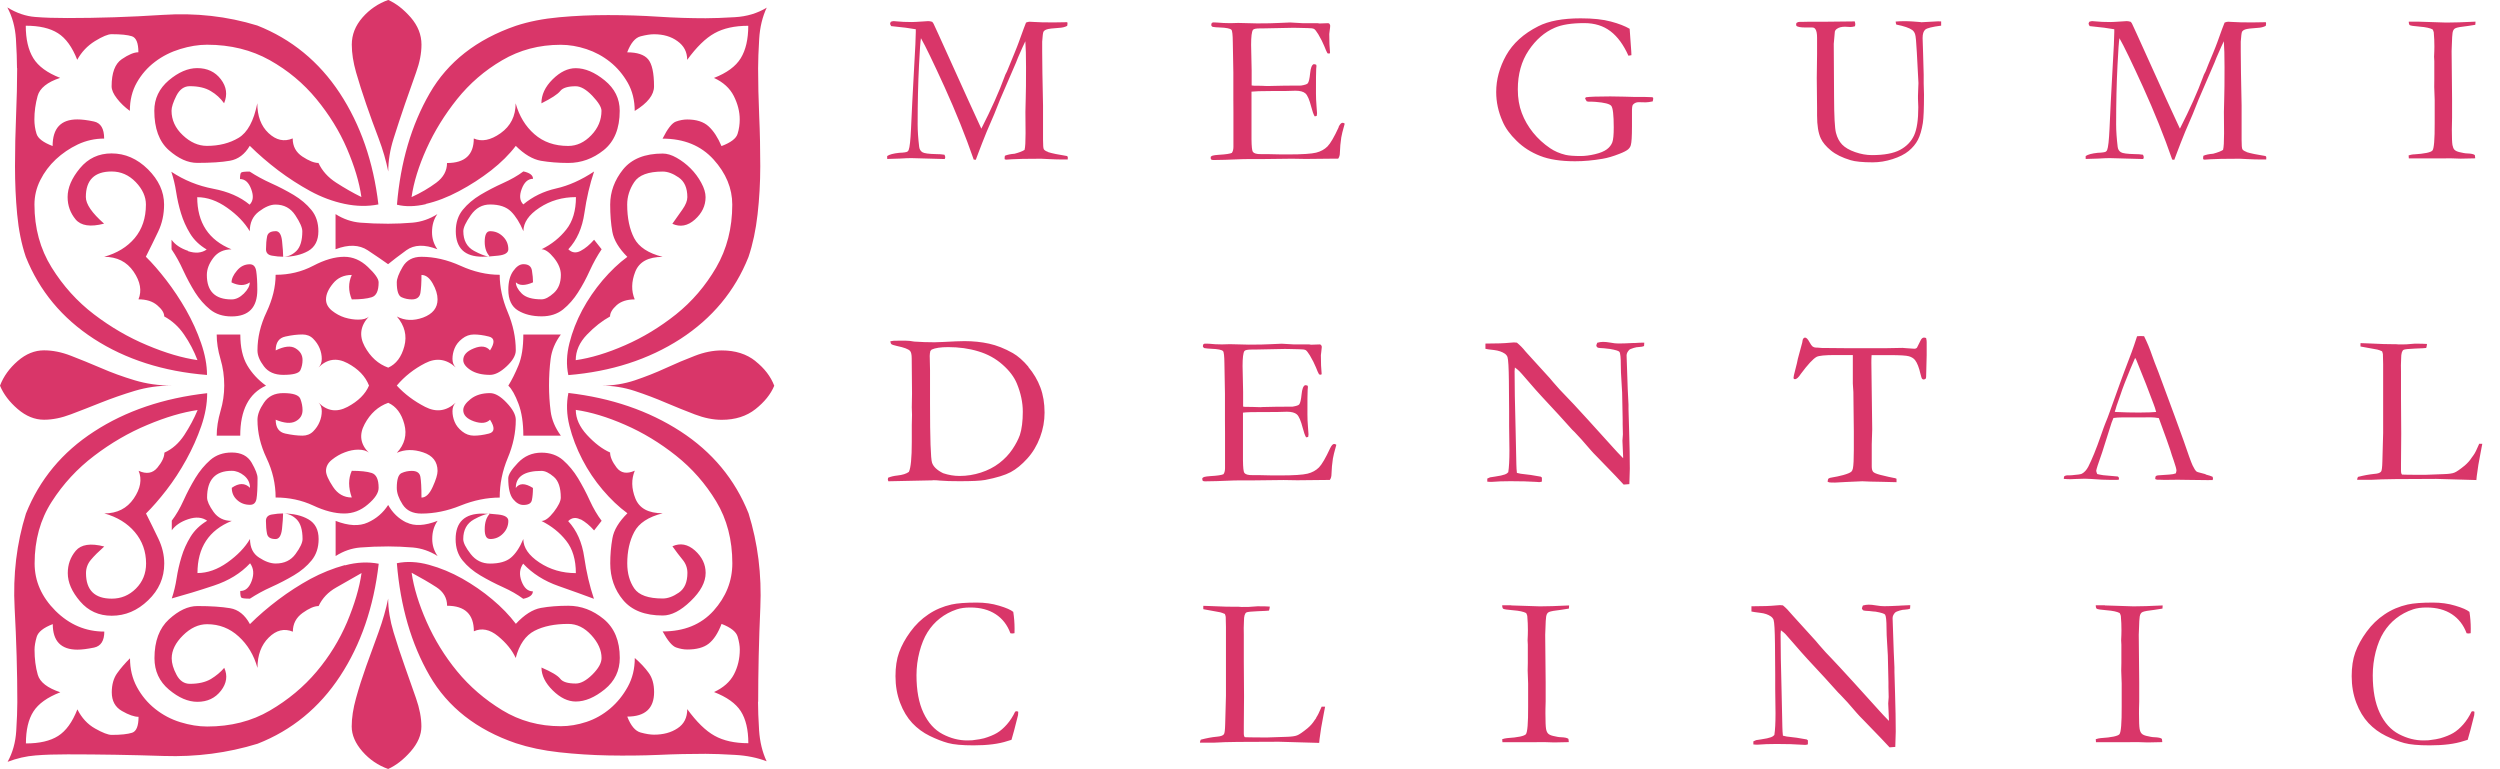 <?xml version="1.0" encoding="UTF-8"?>
<svg id="_レイヤー_1" data-name="レイヤー_1" xmlns="http://www.w3.org/2000/svg" width="114.65mm" height="35.27mm" viewBox="0 0 324.99 99.97">
  <defs>
    <style>
      .cls-1 {
        fill: #d93669;
      }
    </style>
  </defs>
  <path class="cls-1" d="M72.91,43.48h-4.88c0,1.66-.21,3-.63,4.01-.42,1.02-.86,1.9-1.32,2.64.47.45.9,1.24,1.32,2.35.42,1.11.63,2.49.63,4.15h4.88c-.74-1.01-1.19-2.07-1.33-3.18-.14-1.11-.21-2.22-.21-3.33,0-1.21.07-2.36.21-3.46.14-1.11.58-2.17,1.33-3.18ZM53.67,28.94c-1.12.09-2.18.14-3.21.14-1.3,0-2.51-.05-3.63-.14-1.12-.1-2.18-.46-3.21-1.11v4.57c1.67-.65,3.07-.6,4.18.13,1.12.74,2,1.35,2.65,1.81.56-.46,1.35-1.07,2.37-1.81,1.02-.74,2.37-.78,4.04-.13-.46-.65-.7-1.39-.7-2.22,0-.92.23-1.71.7-2.35-1.02.64-2.09,1.01-3.21,1.11ZM28.16,56.63h3.07c0-3.32,1.12-5.49,3.35-6.5-1.02-.74-1.84-1.62-2.44-2.64-.6-1.02-.9-2.35-.9-4.01h-3.07c0,1.01.16,2.07.49,3.18.33,1.11.49,2.25.49,3.46,0,1.11-.16,2.22-.49,3.33-.32,1.11-.49,2.17-.49,3.18ZM24.46,32.61c-.98-.32-1.7-.81-2.16-1.45v1.24c.56.83,1.07,1.75,1.53,2.77.47,1.01.98,1.96,1.53,2.84.56.88,1.21,1.62,1.95,2.22.74.6,1.67.9,2.79.9,2.23,0,3.35-1.15,3.35-3.46,0-1.02-.05-1.82-.14-2.42-.09-.6-.37-.9-.84-.9-.65,0-1.21.27-1.67.83-.47.55-.7,1.06-.7,1.53.93.45,1.72.45,2.37,0,0,.45-.26.94-.77,1.45-.51.5-1.04.76-1.6.76-2.14,0-3.21-1.06-3.21-3.18,0-.74.28-1.48.84-2.22.56-.74,1.35-1.11,2.37-1.11-2.97-1.2-4.46-3.46-4.46-6.78,1.3,0,2.6.46,3.9,1.38,1.3.92,2.28,1.94,2.93,3.05,0-1.11.39-1.96,1.18-2.56.79-.6,1.51-.91,2.16-.91,1.11,0,1.97.46,2.58,1.39.61.92.91,1.61.91,2.08,0,1.19-.26,2.06-.77,2.56-.51.5-1.09.76-1.74.76,1.3,0,2.39-.26,3.28-.76.88-.51,1.32-1.37,1.32-2.56,0-1.11-.3-2.03-.91-2.77-.6-.74-1.37-1.39-2.3-1.95-.93-.55-1.9-1.06-2.93-1.52-1.02-.46-1.95-.97-2.79-1.52-.65,0-1.02.04-1.12.14-.09.09-.14.37-.14.83.65,0,1.14.44,1.46,1.32.33.88.26,1.54-.21,2.01-1.21-1.01-2.79-1.7-4.74-2.07-1.95-.37-3.77-1.1-5.44-2.21.28.83.49,1.71.63,2.63.14.92.35,1.85.63,2.77.28.92.67,1.8,1.18,2.63.51.84,1.23,1.53,2.16,2.08-.65.46-1.47.53-2.44.21ZM66.08,32.4c0-.65-.23-1.2-.7-1.66-.47-.46-1.02-.69-1.67-.69-.46,0-.7.46-.7,1.38,0,.81.22,1.44.66,1.9.32-.02.67-.06,1.08-.1.88-.09,1.33-.37,1.33-.83ZM75.14,38.01c.56-.87,1.07-1.82,1.53-2.84.47-1.02.98-1.94,1.54-2.77l-.98-1.24c-.56.64-1.14,1.13-1.75,1.45-.6.32-1.14.25-1.6-.21,1.12-1.2,1.81-2.77,2.09-4.71.28-1.94.7-3.74,1.26-5.4-1.67,1.11-3.33,1.85-4.95,2.21-1.63.37-3.04,1.06-4.25,2.07-.47-.46-.54-1.13-.21-2.01.33-.88.82-1.32,1.47-1.32,0-.46-.42-.78-1.25-.96-.74.56-1.63,1.06-2.65,1.52-1.02.46-2,.97-2.93,1.52-.93.56-1.7,1.21-2.3,1.95-.6.74-.91,1.66-.91,2.77,0,2.22,1.16,3.33,3.49,3.33.2,0,.45-.01.73-.03-.45-.07-1.06-.31-1.85-.73-.93-.51-1.39-1.37-1.39-2.56,0-.47.32-1.15.97-2.08.65-.93,1.49-1.39,2.51-1.39,1.21,0,2.11.31,2.72.91.6.6,1.14,1.45,1.61,2.56,0-1.11.69-2.13,2.09-3.05,1.4-.92,2.97-1.38,4.74-1.38,0,1.75-.42,3.17-1.26,4.22-.84,1.06-1.9,1.92-3.21,2.56.46,0,1,.37,1.6,1.11.6.74.91,1.48.91,2.22,0,1.02-.31,1.8-.91,2.35-.61.55-1.14.83-1.6.83-1.21,0-2.07-.25-2.58-.76-.51-.51-.76-1-.76-1.45.46.45,1.21.45,2.23,0,0-.47-.05-.97-.14-1.53-.09-.56-.46-.83-1.11-.83-.47,0-.91.3-1.33.9-.42.59-.63,1.4-.63,2.42,0,1.29.42,2.19,1.26,2.7.84.51,1.86.76,3.07.76,1.11,0,2.04-.3,2.79-.9.74-.6,1.39-1.34,1.95-2.22ZM47.61,13.56c.51,1.48,1.05,2.96,1.61,4.43.56,1.48.97,2.91,1.25,4.3,0-1.38.23-2.82.7-4.3.47-1.48.95-2.95,1.46-4.43.51-1.47,1-2.85,1.46-4.15.47-1.29.7-2.5.7-3.61,0-1.29-.47-2.46-1.39-3.53-.93-1.06-1.9-1.82-2.93-2.28-1.3.46-2.42,1.22-3.35,2.28-.93,1.07-1.39,2.23-1.39,3.53,0,1.11.19,2.31.56,3.61.37,1.29.81,2.67,1.32,4.15ZM63.67,33.33c-.07,0-.14,0-.21.01.08.01.17.03.24.03-.01-.01-.02-.03-.03-.04ZM2.23,8.86c0,1.93-.05,3.99-.14,6.16-.09,2.17-.14,4.36-.14,6.58s.09,4.21.28,6.24c.19,2.03.56,3.88,1.12,5.54,1.77,4.43,4.72,7.98,8.85,10.66,4.13,2.67,9.04,4.25,14.71,4.7,0-1.29-.26-2.67-.77-4.15-.51-1.48-1.16-2.9-1.95-4.3-.79-1.38-1.65-2.67-2.58-3.88-.93-1.2-1.81-2.22-2.65-3.04.56-1.11,1.09-2.19,1.6-3.26.51-1.06.77-2.24.77-3.53,0-1.66-.7-3.18-2.09-4.57-1.4-1.38-2.97-2.07-4.74-2.07-1.67,0-3.04.64-4.11,1.93-1.07,1.29-1.6,2.53-1.6,3.74,0,1.11.35,2.07,1.04,2.91.7.83,1.93,1.01,3.7.55-1.58-1.39-2.37-2.54-2.37-3.46,0-2.21,1.12-3.32,3.35-3.32,1.21,0,2.25.46,3.14,1.38.88.92,1.32,1.9,1.32,2.91,0,1.76-.49,3.21-1.46,4.37-.98,1.16-2.3,1.96-3.97,2.43,1.67,0,2.95.64,3.83,1.93.88,1.29,1.09,2.5.63,3.6,1.02,0,1.83.25,2.44.77.6.51.91.99.91,1.45,1.02.56,1.88,1.33,2.58,2.36.7,1.01,1.28,2.12,1.74,3.32-1.95-.28-4.14-.92-6.55-1.94-2.42-1.01-4.72-2.35-6.9-4.01-2.18-1.66-4.02-3.7-5.51-6.1-1.49-2.4-2.23-5.12-2.23-8.17,0-1.11.25-2.17.76-3.18.51-1.02,1.19-1.92,2.02-2.7.84-.78,1.79-1.43,2.86-1.94,1.07-.5,2.21-.76,3.42-.76,0-1.29-.44-2.03-1.33-2.22-.88-.19-1.6-.27-2.16-.27-2.14,0-3.21,1.15-3.21,3.46-1.21-.46-1.91-.99-2.09-1.59-.19-.6-.28-1.23-.28-1.87,0-1.02.14-2.03.42-3.05.28-1.01,1.26-1.8,2.93-2.35-1.67-.65-2.84-1.5-3.49-2.56-.65-1.06-.98-2.47-.98-4.22,1.77,0,3.16.32,4.18.97,1.02.64,1.86,1.8,2.51,3.46.56-1.02,1.32-1.82,2.3-2.43.98-.6,1.7-.9,2.16-.9,1.21,0,2.09.09,2.65.27.56.19.84.88.84,2.08-.56,0-1.28.3-2.16.9-.88.6-1.32,1.78-1.32,3.53,0,.46.23.99.7,1.59.46.6,1.02,1.13,1.67,1.6,0-1.39.3-2.61.9-3.67.6-1.06,1.39-1.97,2.37-2.71.97-.74,2.07-1.29,3.28-1.66,1.21-.37,2.37-.56,3.48-.56,3.07,0,5.78.68,8.16,2.01,2.37,1.33,4.39,3.02,6.06,5.05,1.67,2.03,3,4.18,3.97,6.44.97,2.27,1.61,4.36,1.88,6.3-1.12-.55-2.21-1.18-3.28-1.87-1.07-.69-1.83-1.55-2.3-2.56-.56,0-1.25-.28-2.09-.83-.84-.56-1.26-1.33-1.26-2.36-1.12.47-2.16.23-3.14-.69-.98-.92-1.46-2.22-1.46-3.88-.46,2.31-1.28,3.81-2.44,4.5-1.16.69-2.53,1.04-4.11,1.04-1.11,0-2.16-.46-3.14-1.39-.98-.92-1.46-1.99-1.46-3.18,0-.47.21-1.11.63-1.95.42-.82,1-1.24,1.74-1.24,1.12,0,2.02.21,2.72.63.7.41,1.28.94,1.74,1.59.46-1.11.33-2.14-.42-3.12-.74-.97-1.77-1.45-3.07-1.45-1.21,0-2.44.53-3.7,1.59-1.25,1.07-1.88,2.38-1.88,3.95,0,2.3.63,4.01,1.88,5.12,1.26,1.11,2.49,1.66,3.7,1.66,1.77,0,3.18-.09,4.25-.28,1.07-.19,1.93-.83,2.58-1.94,1.12,1.11,2.35,2.17,3.69,3.19,1.34,1.01,2.74,1.91,4.18,2.7,1.44.78,2.93,1.34,4.46,1.66,1.53.32,3,.35,4.39.07-.65-5.53-2.32-10.36-5.02-14.47-2.7-4.1-6.28-7.03-10.73-8.79-3.9-1.2-7.99-1.66-12.27-1.38-4.28.28-8.41.41-12.41.41-1.58,0-2.97-.04-4.18-.14-1.21-.09-2.42-.5-3.63-1.24.65,1.19,1.02,2.56,1.12,4.08.09,1.52.14,2.79.14,3.81ZM63.71,66.74c-.07,0-.16.02-.24.03.07,0,.13,0,.2.01.01-.01.02-.03.03-.04ZM75.48,67.5c.6.33,1.19.81,1.75,1.45l.98-1.25c-.56-.74-1.07-1.61-1.54-2.63-.46-1.02-.98-1.99-1.53-2.91-.56-.92-1.21-1.7-1.95-2.35-.74-.64-1.67-.97-2.79-.97-1.21,0-2.23.44-3.07,1.32-.84.88-1.26,1.55-1.26,2.01,0,1.29.21,2.2.63,2.71.42.51.86.76,1.33.76.65,0,1.02-.2,1.11-.62.09-.42.14-.95.14-1.59-1.02-.65-1.77-.65-2.23,0,0-1.48,1.11-2.22,3.34-2.22.46,0,1,.25,1.6.77.6.51.91,1.41.91,2.7,0,.46-.31,1.08-.91,1.87-.61.78-1.14,1.17-1.6,1.17,1.3.65,2.37,1.5,3.21,2.57.84,1.06,1.26,2.47,1.26,4.21-1.77,0-3.35-.46-4.74-1.38-1.39-.92-2.09-1.94-2.09-3.05-.47,1.11-1,1.91-1.61,2.42-.6.51-1.51.77-2.72.77-1.02,0-1.86-.41-2.51-1.24-.65-.83-.97-1.48-.97-1.94,0-1.2.47-2.05,1.39-2.56.79-.43,1.4-.67,1.85-.73-.28-.02-.53-.03-.74-.03-2.32,0-3.49,1.11-3.49,3.33,0,1.11.3,2.03.91,2.77.6.74,1.37,1.39,2.3,1.94.93.55,1.91,1.06,2.93,1.52,1.02.46,1.91.97,2.65,1.52.84-.18,1.25-.51,1.25-.97-.65,0-1.14-.44-1.47-1.31-.33-.88-.25-1.64.21-2.29,1.21,1.29,2.74,2.26,4.6,2.91,1.86.65,3.39,1.21,4.6,1.66-.56-1.66-.98-3.46-1.26-5.39-.28-1.95-.98-3.51-2.09-4.71.46-.46,1-.53,1.6-.21ZM63.71,70.07c.65,0,1.21-.23,1.67-.7.46-.46.7-1.01.7-1.66,0-.46-.44-.74-1.33-.83-.41-.04-.76-.08-1.08-.1-.44.46-.66,1.13-.66,2.03,0,.84.23,1.25.7,1.25ZM55.34,26.51c1.4-.32,2.84-.87,4.32-1.66,1.49-.79,2.88-1.69,4.18-2.7,1.3-1.02,2.37-2.08,3.21-3.19,1.11,1.11,2.21,1.75,3.27,1.94,1.07.18,2.25.28,3.55.28,1.67,0,3.21-.55,4.6-1.66,1.39-1.11,2.09-2.82,2.09-5.12,0-1.58-.65-2.89-1.95-3.95-1.3-1.06-2.56-1.59-3.77-1.59-1.02,0-2.02.48-3,1.45-.98.97-1.46,2.01-1.46,3.12,1.3-.65,2.11-1.18,2.44-1.59.32-.42,1-.63,2.02-.63.65,0,1.37.42,2.16,1.24.79.84,1.19,1.48,1.19,1.95,0,1.19-.44,2.26-1.33,3.18-.88.92-1.88,1.39-3,1.39-1.77,0-3.23-.51-4.39-1.53-1.16-1.01-1.97-2.35-2.44-4.01,0,1.66-.65,2.95-1.95,3.88-1.3.92-2.46,1.15-3.49.69,0,2.13-1.16,3.19-3.48,3.19,0,1.01-.47,1.87-1.4,2.56-.93.69-2,1.32-3.21,1.87.28-1.94.93-4.04,1.95-6.3,1.02-2.26,2.35-4.41,3.97-6.44,1.63-2.03,3.58-3.72,5.86-5.05,2.28-1.34,4.81-2.01,7.6-2.01,1.11,0,2.23.19,3.35.56,1.12.37,2.14.92,3.07,1.66.93.74,1.69,1.65,2.3,2.71.6,1.06.91,2.28.91,3.67,1.67-1.02,2.51-2.08,2.51-3.19,0-1.76-.26-2.93-.77-3.53-.51-.6-1.42-.9-2.72-.9.46-1.2,1.04-1.9,1.74-2.08.7-.18,1.28-.27,1.74-.27,1.21,0,2.23.29,3.06.9.84.6,1.26,1.4,1.26,2.43,1.21-1.66,2.39-2.82,3.55-3.46,1.16-.65,2.63-.97,4.39-.97,0,1.76-.33,3.16-.98,4.22-.65,1.06-1.81,1.91-3.48,2.56,1.21.55,2.07,1.34,2.58,2.35.51,1.02.77,2.03.77,3.05,0,.64-.09,1.27-.28,1.87-.18.6-.88,1.13-2.09,1.59-.47-1.11-1.02-1.96-1.67-2.56-.65-.6-1.58-.9-2.79-.9-.46,0-.96.09-1.46.27-.51.18-1.09.92-1.74,2.22,2.79,0,4.99.91,6.62,2.7,1.63,1.8,2.44,3.76,2.44,5.88,0,3.05-.7,5.77-2.09,8.17-1.4,2.4-3.14,4.43-5.23,6.1-2.09,1.66-4.3,3-6.62,4.01-2.32,1.02-4.46,1.66-6.41,1.94,0-1.21.49-2.31,1.46-3.32.98-1.02,1.98-1.8,3-2.36,0-.46.28-.94.84-1.45.56-.51,1.35-.77,2.37-.77-.46-1.1-.44-2.31.07-3.6.51-1.29,1.7-1.93,3.56-1.93-1.86-.47-3.09-1.27-3.7-2.43-.6-1.16-.91-2.61-.91-4.37,0-1.01.3-1.99.91-2.91.6-.92,1.84-1.38,3.7-1.38.65,0,1.34.25,2.09.77.74.51,1.12,1.35,1.12,2.56,0,.46-.21.99-.63,1.59-.42.61-.86,1.23-1.32,1.87,1.02.46,2,.28,2.93-.55.93-.83,1.39-1.8,1.39-2.91,0-.55-.18-1.18-.56-1.87-.37-.69-.84-1.32-1.39-1.87-.56-.56-1.16-1.01-1.81-1.38-.65-.37-1.25-.55-1.81-.55-2.32,0-4.04.69-5.16,2.07-1.11,1.39-1.67,2.91-1.67,4.57,0,1.3.09,2.47.28,3.53.19,1.06.84,2.15,1.95,3.26-1.12.82-2.18,1.84-3.21,3.04-1.02,1.21-1.91,2.5-2.65,3.88-.74,1.39-1.3,2.82-1.67,4.3-.37,1.48-.42,2.86-.14,4.15,5.58-.46,10.43-2.03,14.57-4.7,4.13-2.68,7.09-6.23,8.85-10.66.56-1.66.95-3.51,1.18-5.54.23-2.03.35-4.11.35-6.24s-.04-4.4-.14-6.58c-.09-2.17-.14-4.23-.14-6.16,0-1.02.05-2.29.14-3.81.09-1.52.42-2.89.98-4.08-1.21.74-2.58,1.15-4.11,1.24-1.53.09-2.81.14-3.83.14-1.95,0-4-.06-6.13-.2-2.14-.14-4.32-.21-6.55-.21s-4.25.09-6.34.28c-2.09.19-3.97.56-5.64,1.11-5.11,1.76-8.86,4.69-11.22,8.79-2.37,4.11-3.79,8.94-4.25,14.47,1.11.28,2.37.25,3.76-.07ZM52.83,67.92c-1.02-.5-1.81-1.27-2.37-2.28-.65,1.01-1.53,1.78-2.65,2.28-1.11.51-2.51.44-4.18-.21v4.57c1.02-.65,2.09-1.02,3.21-1.11,1.12-.09,2.32-.14,3.63-.14,1.02,0,2.09.05,3.21.14,1.11.1,2.18.46,3.21,1.11-.46-.65-.7-1.39-.7-2.22,0-.92.23-1.7.7-2.36-1.67.65-3.02.72-4.04.21ZM34.57,67.71c0,.65.05,1.2.14,1.66.09.47.46.7,1.11.7.46,0,.74-.44.84-1.31.09-.88.14-1.55.14-2.02-.46,0-.95.05-1.46.14-.51.08-.77.37-.77.83ZM31.23,76.85c0,.46.05.74.14.83.09.09.46.14,1.12.14.84-.55,1.76-1.06,2.79-1.52,1.02-.46,2-.97,2.93-1.52.93-.55,1.7-1.2,2.3-1.94.6-.74.91-1.66.91-2.77,0-1.2-.44-2.05-1.32-2.56-.88-.51-1.98-.76-3.28-.76.65,0,1.23.26,1.74.76.51.51.77,1.36.77,2.56,0,.46-.3,1.11-.91,1.94-.6.83-1.46,1.24-2.58,1.24-.65,0-1.37-.25-2.16-.77-.79-.5-1.18-1.31-1.18-2.42-.65,1.11-1.63,2.12-2.93,3.05-1.3.92-2.6,1.38-3.9,1.38,0-3.32,1.49-5.58,4.46-6.78-1.02,0-1.81-.39-2.37-1.17-.56-.79-.84-1.41-.84-1.87,0-2.31,1.07-3.47,3.21-3.47.56,0,1.09.21,1.6.62.51.42.77.95.77,1.59-.65-.65-1.44-.65-2.37,0,0,.64.23,1.17.7,1.59.46.42,1.02.62,1.67.62.47,0,.74-.25.84-.76.09-.51.14-1.42.14-2.71,0-.46-.26-1.12-.77-2.01-.51-.88-1.37-1.32-2.58-1.32-1.12,0-2.05.33-2.79.97-.74.65-1.39,1.43-1.95,2.35-.56.93-1.07,1.89-1.53,2.91-.46,1.02-.97,1.89-1.53,2.63v1.25c.46-.64,1.18-1.13,2.16-1.45.98-.32,1.79-.25,2.44.21-.93.55-1.65,1.25-2.16,2.08-.51.83-.91,1.71-1.18,2.63-.28.92-.49,1.84-.63,2.76-.14.92-.35,1.8-.63,2.63,1.67-.46,3.49-1.01,5.44-1.66,1.95-.64,3.53-1.61,4.74-2.91.47.65.53,1.41.21,2.29-.32.87-.81,1.31-1.46,1.31ZM64.96,64.67c0-1.76.35-3.47,1.04-5.12.7-1.66,1.05-3.32,1.05-4.98,0-.65-.4-1.39-1.19-2.22-.79-.84-1.51-1.25-2.16-1.25-1.02,0-1.86.25-2.51.76-.65.51-.97.99-.97,1.45,0,.65.47,1.13,1.39,1.46.93.32,1.63.25,2.09-.21.65,1.01.61,1.61-.14,1.8-.74.19-1.4.27-1.95.27s-1.07-.18-1.53-.55c-.46-.37-.79-.78-.98-1.25-.19-.45-.28-.92-.28-1.38s.14-.84.42-1.11c-1.21,1.11-2.53,1.29-3.97.55-1.44-.74-2.67-1.66-3.69-2.77,1.02-1.21,2.25-2.17,3.69-2.91,1.44-.74,2.77-.55,3.97.55-.28-.28-.42-.65-.42-1.11s.09-.92.28-1.38c.19-.46.51-.88.98-1.24.46-.37.98-.55,1.53-.55s1.21.08,1.95.27c.74.18.79.79.14,1.8-.46-.55-1.16-.65-2.09-.27-.93.37-1.39.87-1.39,1.52,0,.46.32.9.97,1.32.65.41,1.49.61,2.51.61.65,0,1.37-.37,2.16-1.11.79-.74,1.19-1.43,1.19-2.07,0-1.66-.35-3.32-1.05-4.98-.7-1.66-1.04-3.28-1.04-4.85-1.67,0-3.37-.39-5.09-1.17-1.72-.78-3.41-1.17-5.09-1.17-1.11,0-1.93.44-2.44,1.32-.51.87-.76,1.54-.76,2.01,0,1.11.21,1.75.63,1.93.42.19.86.28,1.32.28.65,0,1.02-.28,1.12-.83.09-.55.14-1.33.14-2.35.56,0,1.04.37,1.46,1.11.42.74.63,1.43.63,2.07,0,1.11-.63,1.89-1.88,2.36-1.25.45-2.39.41-3.41-.14,1.02,1.2,1.34,2.49.97,3.88-.37,1.38-1.06,2.31-2.09,2.77-1.3-.46-2.32-1.39-3.07-2.77-.74-1.38-.56-2.68.56-3.88-.28.28-.74.41-1.4.41-.56,0-1.14-.09-1.74-.27-.6-.19-1.16-.49-1.67-.9-.51-.42-.77-.9-.77-1.46,0-.65.3-1.33.91-2.07.6-.74,1.42-1.11,2.44-1.11-.46,1.02-.46,2.08,0,3.18,1.12,0,1.97-.09,2.58-.28.61-.18.91-.83.91-1.93,0-.47-.47-1.13-1.4-2.01-.93-.88-1.95-1.32-3.07-1.32-1.21,0-2.56.39-4.04,1.17-1.49.78-3.11,1.17-4.88,1.17,0,1.57-.4,3.19-1.18,4.85-.79,1.66-1.18,3.31-1.18,4.98,0,.65.28,1.33.84,2.07.56.74,1.39,1.11,2.51,1.11,1.3,0,2.04-.2,2.23-.61.19-.42.28-.86.28-1.32,0-.65-.3-1.15-.91-1.52-.6-.37-1.46-.28-2.58.27,0-1.02.42-1.62,1.25-1.8.84-.19,1.58-.27,2.23-.27.56,0,1.02.18,1.39.55.37.37.65.78.84,1.24.19.46.28.92.28,1.38s-.14.83-.42,1.11c1.12-1.11,2.37-1.29,3.77-.55,1.39.74,2.32,1.7,2.79,2.91-.47,1.11-1.4,2.03-2.79,2.77-1.4.74-2.65.56-3.77-.55.28.27.42.64.42,1.11s-.09.92-.28,1.38c-.19.47-.47.88-.84,1.25-.37.37-.84.55-1.39.55-.65,0-1.4-.09-2.23-.27-.84-.18-1.25-.78-1.25-1.8,1.11.46,1.97.53,2.58.21.61-.32.91-.81.91-1.46,0-.46-.09-.94-.28-1.45-.19-.51-.93-.76-2.23-.76-1.12,0-1.95.41-2.51,1.25-.56.82-.84,1.56-.84,2.22,0,1.66.39,3.32,1.18,4.98.79,1.66,1.18,3.36,1.18,5.12,1.77,0,3.39.35,4.88,1.04,1.49.7,2.83,1.04,4.04,1.04,1.12,0,2.14-.38,3.07-1.18.93-.78,1.4-1.5,1.4-2.15,0-1.11-.3-1.75-.91-1.94-.6-.19-1.46-.28-2.58-.28-.46,1.01-.46,2.17,0,3.47-1.02,0-1.84-.47-2.44-1.39-.61-.92-.91-1.61-.91-2.07,0-.55.25-1.04.77-1.45.51-.41,1.07-.74,1.67-.96.6-.23,1.19-.35,1.74-.35.65,0,1.11.14,1.4.41-1.12-1.11-1.3-2.35-.56-3.73.74-1.39,1.77-2.31,3.07-2.77,1.02.46,1.72,1.38,2.09,2.77.37,1.38.05,2.63-.97,3.73,1.02-.45,2.16-.48,3.41-.06,1.25.41,1.88,1.22,1.88,2.42,0,.46-.21,1.15-.63,2.07-.42.93-.9,1.39-1.46,1.39,0-1.29-.05-2.19-.14-2.7-.09-.51-.46-.77-1.12-.77-.46,0-.9.09-1.32.28-.42.18-.63.83-.63,1.94,0,.64.25,1.36.76,2.15.51.79,1.32,1.18,2.44,1.18,1.67,0,3.37-.34,5.09-1.04,1.72-.69,3.42-1.04,5.09-1.04ZM35.83,30.05c-.65,0-1.02.23-1.11.69-.09.46-.14,1.02-.14,1.66,0,.46.25.74.77.83.51.09,1,.14,1.46.14,0-.47-.05-1.13-.14-2.01-.09-.88-.37-1.32-.84-1.32ZM98.56,91.24c0-3.87.09-7.95.28-12.25.19-4.29-.32-8.38-1.53-12.26-1.77-4.43-4.72-7.98-8.85-10.66-4.14-2.68-8.99-4.34-14.57-4.99-.28,1.38-.23,2.81.14,4.29.37,1.48.93,2.93,1.67,4.36.74,1.43,1.63,2.75,2.65,3.95,1.02,1.2,2.09,2.22,3.21,3.04-1.12,1.11-1.77,2.2-1.95,3.26-.19,1.06-.28,2.15-.28,3.25,0,1.85.56,3.44,1.67,4.77,1.12,1.34,2.83,2.01,5.16,2.01,1.11,0,2.32-.61,3.62-1.87,1.3-1.25,1.95-2.47,1.95-3.67,0-1.1-.46-2.07-1.39-2.91-.93-.82-1.9-1.01-2.93-.55.46.65.9,1.23,1.32,1.74.42.5.63,1.08.63,1.72,0,1.21-.37,2.06-1.12,2.57-.74.51-1.44.76-2.09.76-1.86,0-3.09-.43-3.7-1.31-.6-.88-.91-1.96-.91-3.26,0-1.56.3-2.93.91-4.08.6-1.15,1.84-1.96,3.7-2.43-1.86,0-3.05-.64-3.56-1.94-.51-1.29-.53-2.49-.07-3.6-1.02.46-1.81.33-2.37-.41-.56-.74-.84-1.39-.84-1.95-1.02-.45-2.02-1.22-3-2.28-.98-1.06-1.46-2.15-1.46-3.26,1.95.28,4.09.92,6.41,1.94,2.32,1.01,4.53,2.35,6.62,4.01,2.09,1.66,3.83,3.64,5.23,5.96,1.39,2.3,2.09,4.99,2.09,8.03,0,2.31-.82,4.36-2.44,6.17-1.63,1.8-3.83,2.69-6.62,2.69.65,1.2,1.23,1.89,1.74,2.08.51.18,1,.27,1.46.27,1.21,0,2.14-.25,2.79-.76.65-.51,1.21-1.36,1.67-2.57,1.21.47,1.9,1.02,2.09,1.66.19.65.28,1.2.28,1.66,0,1.21-.26,2.29-.77,3.26-.51.96-1.37,1.72-2.58,2.28,1.67.65,2.83,1.48,3.48,2.49.65,1.02.98,2.4.98,4.16-1.77,0-3.23-.32-4.39-.97-1.16-.64-2.34-1.8-3.55-3.46,0,1.11-.42,1.94-1.26,2.49-.84.56-1.86.83-3.06.83-.47,0-1.05-.09-1.74-.28-.7-.19-1.28-.88-1.74-2.07,2.32,0,3.49-1.06,3.49-3.19,0-1.01-.23-1.85-.7-2.49-.46-.65-1.07-1.29-1.81-1.94,0,1.39-.3,2.63-.91,3.74-.61,1.11-1.37,2.05-2.3,2.84-.93.78-1.95,1.36-3.07,1.73-1.12.37-2.23.56-3.35.56-2.79,0-5.32-.69-7.6-2.08-2.28-1.39-4.23-3.07-5.86-5.05-1.63-1.98-2.95-4.14-3.97-6.44-1.02-2.31-1.67-4.43-1.95-6.38,1.21.65,2.28,1.27,3.21,1.87.93.6,1.4,1.41,1.4,2.42,2.32,0,3.48,1.11,3.48,3.32,1.02-.46,2.07-.25,3.14.63,1.07.88,1.84,1.83,2.3,2.84.46-1.75,1.28-2.93,2.44-3.53,1.16-.6,2.63-.9,4.39-.9,1.12,0,2.11.49,3,1.46.88.96,1.33,1.96,1.33,2.97,0,.65-.4,1.36-1.19,2.15-.79.78-1.51,1.17-2.16,1.17-1.02,0-1.7-.2-2.02-.62-.33-.42-1.14-.9-2.44-1.46,0,1.02.49,2.01,1.46,2.97.98.97,1.98,1.45,3,1.45,1.21,0,2.46-.53,3.77-1.59,1.3-1.06,1.95-2.43,1.95-4.08,0-2.22-.7-3.9-2.09-5.05-1.4-1.15-2.93-1.73-4.6-1.73-1.3,0-2.49.09-3.55.28-1.07.19-2.16.88-3.27,2.07-.84-1.11-1.86-2.17-3.07-3.18-1.21-1.02-2.51-1.91-3.9-2.7-1.39-.78-2.83-1.38-4.32-1.79-1.49-.41-2.88-.48-4.18-.21.46,5.63,1.88,10.5,4.25,14.61,2.37,4.1,6.11,7.04,11.22,8.79,1.67.55,3.55.95,5.64,1.18,2.09.23,4.23.37,6.41.41,2.18.04,4.34.02,6.48-.07,2.14-.1,4.18-.14,6.13-.14,1.02,0,2.3.05,3.83.14,1.53.08,2.91.37,4.11.83-.56-1.19-.88-2.54-.98-4.02-.09-1.48-.14-2.72-.14-3.74ZM98.21,46.94c-1.16-.93-2.62-1.39-4.39-1.39-1.12,0-2.28.23-3.49.7-1.21.46-2.46.99-3.77,1.59-1.3.6-2.65,1.13-4.04,1.6-1.39.46-2.83.69-4.32.69,1.49,0,2.93.23,4.32.69,1.39.46,2.74.97,4.04,1.53,1.3.55,2.56,1.06,3.77,1.52,1.21.46,2.37.7,3.49.7,1.76,0,3.23-.47,4.39-1.39,1.16-.92,1.98-1.93,2.44-3.04-.46-1.21-1.28-2.27-2.44-3.19ZM2.3,53.17c1.07.92,2.21,1.39,3.42,1.39,1.12,0,2.28-.24,3.49-.7,1.21-.46,2.51-.96,3.9-1.52,1.39-.55,2.86-1.07,4.39-1.53,1.53-.46,3.13-.69,4.81-.69-1.67,0-3.28-.23-4.81-.69-1.53-.46-3-.99-4.39-1.6-1.39-.59-2.7-1.13-3.9-1.59-1.21-.47-2.37-.7-3.49-.7-1.21,0-2.35.46-3.42,1.39C1.23,47.86.46,48.92,0,50.13c.46,1.11,1.23,2.12,2.3,3.04ZM52.62,86.61c-.51-1.43-1-2.91-1.46-4.43-.46-1.53-.7-2.98-.7-4.37-.28,1.39-.7,2.84-1.25,4.37-.56,1.52-1.1,3-1.61,4.43-.51,1.43-.95,2.82-1.32,4.15-.37,1.34-.56,2.56-.56,3.67s.47,2.19,1.39,3.25c.93,1.06,2.05,1.82,3.35,2.28,1.02-.46,2-1.22,2.93-2.28.93-1.07,1.39-2.15,1.39-3.25s-.23-2.33-.7-3.67c-.46-1.34-.95-2.72-1.46-4.15ZM44.82,73.46c-1.53.42-3.02,1.02-4.46,1.79-1.44.79-2.84,1.69-4.18,2.7-1.35,1.02-2.58,2.07-3.69,3.18-.65-1.2-1.51-1.89-2.58-2.07-1.07-.18-2.48-.28-4.25-.28-1.21,0-2.44.58-3.7,1.73-1.25,1.15-1.88,2.83-1.88,5.05,0,1.66.63,3.03,1.88,4.08,1.26,1.06,2.49,1.59,3.7,1.59,1.3,0,2.32-.48,3.07-1.45.74-.96.88-1.96.42-2.97-.46.55-1.05,1.04-1.74,1.46-.7.41-1.6.62-2.72.62-.74,0-1.33-.39-1.74-1.17-.42-.79-.63-1.5-.63-2.15,0-1.01.49-2.01,1.46-2.97.98-.97,2.02-1.46,3.14-1.46,1.58,0,2.95.53,4.11,1.6,1.16,1.06,1.98,2.42,2.44,4.08,0-1.66.49-2.98,1.46-3.94.97-.97,2.02-1.23,3.14-.77,0-1.02.42-1.82,1.26-2.43.84-.6,1.53-.9,2.09-.9.47-1.01,1.23-1.82,2.3-2.42,1.07-.6,2.16-1.22,3.28-1.87-.28,1.94-.91,4.06-1.88,6.38-.98,2.3-2.3,4.46-3.97,6.44-1.67,1.98-3.7,3.67-6.06,5.05-2.37,1.39-5.09,2.08-8.16,2.08-1.11,0-2.28-.19-3.48-.56-1.21-.37-2.3-.95-3.28-1.73-.98-.78-1.77-1.73-2.37-2.84-.6-1.11-.9-2.35-.9-3.74-.65.65-1.21,1.29-1.67,1.94-.46.64-.7,1.48-.7,2.49,0,1.11.44,1.92,1.32,2.42.88.51,1.61.76,2.16.76,0,1.19-.28,1.89-.84,2.07-.56.18-1.44.28-2.65.28-.47,0-1.19-.28-2.16-.83-.98-.55-1.74-1.38-2.3-2.49-.65,1.66-1.49,2.82-2.51,3.46-1.02.65-2.42.97-4.18.97,0-1.75.32-3.14.98-4.16.65-1.01,1.81-1.84,3.49-2.49-1.67-.56-2.65-1.31-2.93-2.28-.28-.97-.42-2.06-.42-3.26,0-.46.09-1.01.28-1.66.19-.64.88-1.2,2.09-1.66,0,2.21,1.07,3.32,3.21,3.32.56,0,1.28-.09,2.16-.27.88-.19,1.33-.88,1.33-2.08-2.42,0-4.53-.9-6.34-2.69-1.81-1.81-2.72-3.86-2.72-6.17,0-3.04.74-5.72,2.23-8.03,1.49-2.32,3.32-4.3,5.51-5.96,2.18-1.66,4.48-3,6.9-4.01,2.42-1.02,4.6-1.66,6.55-1.94-.46,1.11-1.05,2.2-1.74,3.26-.7,1.06-1.56,1.82-2.58,2.28,0,.56-.3,1.21-.91,1.95-.61.74-1.42.87-2.44.41.46,1.11.25,2.31-.63,3.6-.88,1.29-2.16,1.94-3.83,1.94,1.67.46,3,1.28,3.97,2.43.97,1.15,1.46,2.52,1.46,4.08,0,1.29-.44,2.38-1.32,3.26-.88.88-1.93,1.31-3.14,1.31-2.23,0-3.35-1.11-3.35-3.32,0-.64.21-1.22.63-1.72.42-.51,1-1.08,1.74-1.74-1.77-.46-3-.27-3.7.55-.7.84-1.04,1.8-1.04,2.91,0,1.21.53,2.42,1.6,3.67,1.07,1.25,2.44,1.87,4.11,1.87,1.77,0,3.34-.66,4.74-2.01,1.39-1.33,2.09-2.92,2.09-4.77,0-1.11-.26-2.19-.77-3.25-.51-1.06-1.04-2.15-1.6-3.26.84-.83,1.72-1.84,2.65-3.04.93-1.2,1.79-2.52,2.58-3.95.79-1.43,1.44-2.89,1.95-4.36.51-1.48.77-2.9.77-4.29-5.67.64-10.58,2.3-14.71,4.99-4.13,2.67-7.08,6.23-8.85,10.66-1.21,3.88-1.7,7.97-1.47,12.26.23,4.3.35,8.38.35,12.25,0,1.03-.05,2.27-.14,3.74-.09,1.48-.46,2.82-1.12,4.02,1.21-.46,2.42-.74,3.63-.83,1.21-.1,2.6-.14,4.18-.14,4.09,0,8.25.07,12.48.21,4.23.14,8.3-.39,12.2-1.59,4.46-1.75,8.04-4.69,10.73-8.79,2.7-4.11,4.37-8.98,5.02-14.61-1.4-.27-2.86-.2-4.39.21ZM136.25,19.75c-.31-.11-.49-.23-.56-.36-.07-.12-.1-.53-.1-1.21v-1.75s0-2.72,0-2.72c-.07-3.27-.11-5.6-.11-6.99v-.67s0-.64,0-.64c.05-.72.1-1.14.16-1.27.06-.13.2-.24.43-.32.22-.08.75-.15,1.58-.2.42-.02.78-.1,1.08-.26.03-.11.04-.19.04-.26,0-.04,0-.12-.03-.22-.47.02-1.06.03-1.79.03-1.17,0-2.02-.02-2.54-.06-.23-.02-.42-.03-.57-.03-.13,0-.28.04-.46.11-.09.21-.41,1.06-.94,2.54-.13.37-.31.81-.52,1.33-.53,1.28-.84,2.02-.91,2.22-.08.2-.15.37-.24.52-.07.12-.12.25-.17.4-.72,1.98-1.73,4.23-3.03,6.78l-1.66-3.62-3.94-8.7-.6-1.3c-.04-.09-.11-.18-.19-.27-.2-.06-.37-.09-.52-.09-.06,0-.31.02-.76.05-.64.04-1.08.07-1.35.07-.8,0-1.44-.03-1.89-.08-.25-.03-.42-.04-.49-.04-.08,0-.21.03-.36.08-.07.12-.1.2-.1.25,0,.07.05.18.14.32,1.46.14,2.52.28,3.2.41v.36c0,.62-.07,2.18-.22,4.68-.18,3.28-.32,5.9-.4,7.88-.07,1.51-.17,2.44-.31,2.78-.04.09-.09.15-.17.21-.11.07-.46.13-1.05.15-.76.08-1.28.22-1.57.42v.38c.72-.01,1.25-.03,1.63-.05.67-.04,1.17-.06,1.49-.06l4.36.12c.05-.11.07-.2.07-.24,0-.07-.03-.17-.1-.32-.34-.06-.69-.08-1.07-.08-.97-.02-1.58-.1-1.81-.25-.23-.15-.37-.38-.41-.69-.13-1.09-.2-2.07-.2-2.94,0-2.81.06-5.38.18-7.71.09-1.92.18-3.07.25-3.48.59,1.03,1.61,3.15,3.08,6.37,1.46,3.22,2.72,6.35,3.78,9.41l.27.03c.09-.21.19-.51.33-.88.3-.81.67-1.74,1.09-2.78l.98-2.28.75-1.88,2.1-4.87.03-.08.21-.53c.47-1.09.79-1.79.95-2.11.06.77.09,1.9.09,3.39,0,1.88-.01,3.24-.04,4.07-.03.83-.04,1.4-.04,1.71l.02,2.8c0,1.08-.04,1.8-.13,2.15-.27.18-.7.34-1.29.5-.53.04-.95.13-1.26.26-.03.09-.04.18-.04.27v.18c.08.04.14.06.21.06.1,0,.34-.02.73-.05.62-.04,1.89-.07,3.8-.07.05,0,.39.02,1.03.05.64.03,1.24.05,1.79.05h.64c0-.1.01-.19.01-.27,0-.07-.03-.13-.1-.18-1.14-.18-1.96-.35-2.46-.51ZM174.03,16.52c-.59,1.29-1.08,2.12-1.46,2.51-.39.39-.88.66-1.48.81-.6.15-1.79.23-3.59.23-.75,0-1.37,0-1.88-.02-.51-.01-.8-.02-.87-.02h-.85c-.53.01-.88-.09-1.03-.29-.11-.15-.17-.69-.18-1.64v-1.57s0-1.61,0-1.61v-2.55s0-.46,0-.46c.4-.05,1.25-.08,2.55-.08h.91c.68,0,1.19,0,1.54-.02.35-.01.58-.02.72-.02.6,0,1.03.12,1.29.35.27.24.52.82.76,1.76.14.54.28.95.43,1.21h.1s.11-.02.18-.05c.03-.14.04-.25.04-.33,0-.05-.03-.37-.07-.96-.05-.59-.07-1.13-.07-1.61,0-1.8,0-2.88.03-3.22.02-.15.03-.26.03-.32,0-.07,0-.14-.03-.21-.1-.05-.21-.07-.33-.07-.24.09-.39.49-.46,1.19-.07.7-.17,1.14-.31,1.3-.08.11-.37.21-.86.29-1.58,0-2.87.02-3.88.05-.08,0-.18.01-.29.01-.17,0-.49,0-.98-.03-.31,0-.54-.01-.7-.01h-.24c-.12,0-.23-.02-.34-.04v-1.93c-.05-2.11-.07-3.22-.07-3.33,0-1.08.08-1.73.24-1.96.1-.13.41-.19.92-.19h.35l3.99-.08c.2,0,.4,0,.6.01.77.02,1.19.03,1.27.03.41,0,.68.04.81.11.13.07.31.3.55.69.34.58.6,1.09.78,1.54.17.44.31.75.41.93.08.03.17.04.26.04.04-.02.07-.05.08-.11-.07-.66-.1-1.47-.1-2.43,0-.07.02-.23.06-.5.04-.27.06-.47.06-.6-.02-.08-.05-.16-.1-.24l-.14-.07-1.16.04-.24-.04h-1.98c-.85-.06-1.38-.09-1.59-.09-.24,0-.71.02-1.4.06-.69.04-1.65.06-2.88.06l-2.46-.06-1.03.03c-.59,0-1.16-.03-1.71-.08-.19-.01-.35-.02-.48-.02-.07,0-.14.02-.22.07-.05.1-.07.19-.07.26,0,.1.06.19.18.25.27.05.58.07.94.08.83.03,1.33.13,1.5.3.11.12.17.65.18,1.6l.07,3.96v3.49s.01,1.67.01,1.67v3.53s0,.97,0,.97c0,.34-.07.59-.2.78-.22.11-.78.2-1.69.25-.39.03-.66.06-.82.11-.07.02-.15.07-.24.15v.14c-.01.09.01.16.06.21.05.04.15.07.29.07.79,0,2.03-.04,3.71-.11.19,0,.39-.01.6-.01h1.71l4.2-.05,1.76.03,3.93-.04h.31c.15-.2.22-.46.22-.76.02-.68.08-1.34.18-1.99.04-.29.19-.89.45-1.8-.1-.08-.19-.11-.28-.11-.18,0-.35.19-.53.57ZM214.76,12.63c-.35-.02-.66-.03-.91-.03h-1.3s-1.44-.04-1.44-.04c-.82-.02-1.42-.03-1.78-.03-1.63,0-2.68.04-3.17.11-.07.08-.1.14-.1.18l.21.35c.09.02.17.03.22.04h.38s.56.03.56.03c1.14.09,1.82.26,2.03.52.21.26.32,1.2.32,2.8,0,.96-.06,1.61-.19,1.95-.13.33-.36.64-.71.9-.35.26-.86.47-1.54.63-.68.16-1.3.24-1.86.24-.87,0-1.52-.05-1.96-.15-.78-.19-1.44-.48-2-.86-.86-.58-1.6-1.26-2.23-2.04-.63-.79-1.12-1.63-1.46-2.54-.35-.91-.52-1.93-.52-3.08,0-1.97.47-3.66,1.41-5.06.94-1.4,2.07-2.38,3.4-2.95.91-.4,2.19-.6,3.83-.6,1.34,0,2.48.35,3.41,1.06.93.71,1.7,1.77,2.33,3.18l.39-.07c0-.23-.03-.67-.08-1.31l-.15-2.12c-.6-.35-1.41-.67-2.43-.94-1.02-.28-2.33-.42-3.94-.42-2.32,0-4.16.34-5.51,1.03-1.92.97-3.31,2.24-4.18,3.79-.86,1.55-1.29,3.14-1.29,4.76,0,1.29.27,2.57.83,3.82.36.85.97,1.7,1.83,2.53.85.84,1.87,1.49,3.05,1.95,1.18.47,2.69.7,4.54.7,1.15,0,2.34-.11,3.57-.32.66-.11,1.4-.33,2.21-.65.57-.22.94-.42,1.12-.58.18-.16.3-.35.35-.55.1-.34.15-1.14.15-2.4v-1.82c-.01-.59.03-.94.13-1.04.19-.21.44-.32.74-.32l.91.02c.21,0,.52-.04.91-.12.05-.15.07-.28.07-.38,0-.05,0-.09-.03-.12-.02-.02-.06-.04-.13-.05ZM249.69,2.87c-.06,0-.39-.03-1.01-.08-.41-.03-.8-.04-1.17-.04s-.71.02-1.08.05c0,.14.04.26.08.39,1.01.2,1.7.44,2.06.7.17.12.3.3.38.54.09.24.16,1.04.23,2.38l.21,3.99c0,.07,0,.33-.03.76-.02.43-.03.72-.03.87v.4c.03.7.04,1.07.04,1.11,0,1.63-.18,2.85-.55,3.66-.37.8-.98,1.43-1.82,1.88-.84.45-2.06.68-3.65.68-.71,0-1.44-.13-2.19-.39-.75-.26-1.31-.59-1.69-.98-.38-.4-.64-.9-.8-1.52-.16-.61-.24-2.18-.25-4.7l-.04-6.87.14-1.58c.04-.17.14-.3.31-.4.25-.17.59-.25,1.02-.25.09,0,.21,0,.37.02.15.02.26.02.33.02.15,0,.35-.03.59-.1.03-.11.04-.2.04-.26,0-.08-.02-.21-.07-.37l-3.67.04h-2.2l-.93.02h-.36c-.15,0-.27.04-.38.11-.06.05-.08.11-.08.2,0,.06.01.14.04.22.17.13.56.2,1.18.2h.83c.2-.01.35.06.45.21.15.21.22.59.22,1.12v2.11l-.04,3.14.04,3.89v.96c0,1.31.16,2.31.49,3,.24.52.68,1.04,1.31,1.56.63.52,1.49.94,2.56,1.26.59.18,1.55.28,2.88.28.85,0,1.71-.14,2.58-.42.87-.28,1.57-.63,2.09-1.06.52-.43.92-.91,1.2-1.45.28-.54.49-1.27.64-2.18.1-.66.15-1.89.15-3.71l-.04-1.44v-1.14s-.08-2.87-.08-2.87c-.04-.96-.06-1.59-.06-1.88,0-.54.11-.9.34-1.1.22-.2.91-.37,2.07-.52v-.55s-.42-.01-.42-.01l-2.21.12ZM292.06,19.75c-.31-.11-.49-.23-.56-.36-.07-.12-.1-.53-.1-1.21v-1.75s0-2.72,0-2.72c-.07-3.27-.11-5.6-.11-6.99v-.67s0-.64,0-.64c.05-.72.1-1.14.16-1.27.06-.13.2-.24.43-.32.22-.08.75-.15,1.58-.2.42-.02.78-.1,1.08-.26.03-.11.04-.19.04-.26,0-.04,0-.12-.03-.22-.47.02-1.06.03-1.79.03-1.17,0-2.02-.02-2.54-.06-.23-.02-.42-.03-.57-.03-.13,0-.29.04-.46.11-.1.21-.41,1.06-.94,2.54-.13.37-.31.81-.52,1.33-.54,1.28-.84,2.02-.91,2.22-.07.2-.15.37-.24.52-.07.12-.12.25-.17.4-.72,1.98-1.73,4.23-3.03,6.78l-1.67-3.62-3.94-8.7-.6-1.3c-.04-.09-.1-.18-.19-.27-.2-.06-.37-.09-.52-.09-.06,0-.31.02-.76.05-.64.04-1.08.07-1.34.07-.8,0-1.44-.03-1.89-.08-.25-.03-.42-.04-.49-.04-.08,0-.21.03-.37.08-.07.12-.1.2-.1.25,0,.07.05.18.14.32,1.46.14,2.52.28,3.2.41v.36c0,.62-.07,2.18-.22,4.68-.18,3.28-.32,5.9-.4,7.88-.07,1.51-.17,2.44-.31,2.78-.04.09-.09.15-.17.21-.11.07-.46.13-1.05.15-.76.08-1.28.22-1.57.42v.38c.71-.01,1.25-.03,1.63-.05.67-.04,1.17-.06,1.49-.06l4.36.12c.05-.11.07-.2.07-.24,0-.07-.03-.17-.1-.32-.34-.06-.69-.08-1.07-.08-.97-.02-1.58-.1-1.81-.25-.24-.15-.37-.38-.41-.69-.13-1.09-.2-2.07-.2-2.94,0-2.81.06-5.38.18-7.71.09-1.92.18-3.07.25-3.48.59,1.03,1.61,3.15,3.08,6.37,1.46,3.22,2.72,6.35,3.78,9.41l.27.03c.09-.21.19-.51.33-.88.3-.81.67-1.74,1.09-2.78l.98-2.28.75-1.88,2.1-4.87.03-.08.21-.53c.47-1.09.79-1.79.95-2.11.06.77.09,1.9.09,3.39,0,1.88-.01,3.24-.04,4.07-.03.83-.04,1.4-.04,1.71l.02,2.8c0,1.08-.04,1.8-.13,2.15-.27.18-.7.34-1.29.5-.53.04-.95.13-1.26.26-.03.09-.04.18-.04.27v.18c.07.04.14.06.21.06.1,0,.34-.02.73-.05.62-.04,1.89-.07,3.8-.07.05,0,.39.02,1.03.05.64.03,1.24.05,1.79.05h.64c0-.1.01-.19.01-.27,0-.07-.03-.13-.1-.18-1.14-.18-1.96-.35-2.46-.51ZM313.74,20.06c-.21.02-.42.07-.63.14l.03.39h3.56s1.93-.01,1.93-.01c.6.03,1.01.04,1.25.04.4,0,1.03-.01,1.88-.04v-.11c0-.09-.02-.19-.04-.31-.14-.13-.47-.2-1-.22-.24,0-.58-.07-1.01-.17-.29-.07-.5-.17-.63-.3-.13-.12-.21-.33-.27-.62-.05-.29-.08-.95-.08-1.99,0-.28.01-.8.03-1.57v-2.46l-.06-6.2.07-1.8c.02-.45.07-.76.17-.93.06-.11.15-.19.27-.24.2-.1.74-.19,1.63-.29.44-.06.75-.11.94-.15.02-.13.03-.26.03-.41-1.59.08-2.85.12-3.8.12l-3.71-.12h-1.17c0,.24.05.39.12.45.1.07.54.14,1.31.2.77.06,1.33.18,1.67.36.07.12.12.25.15.38.06.65.08,1.27.08,1.86,0,.22,0,.42-.01.58l-.03.73.03.57v2.37s-.01.99-.01.99l.06,1.69v3c.01,2.14-.09,3.33-.29,3.57-.21.25-1.02.42-2.45.51ZM133.7,47.69c-.69-.82-1.37-1.41-2.03-1.79-1.06-.6-2.1-1.01-3.1-1.23-1-.22-2.07-.33-3.19-.33-.56,0-1.48.04-2.77.11-.48.03-.86.04-1.12.04-.9,0-1.79-.03-2.64-.09-.42-.08-.8-.12-1.15-.12h-.52s-.99.01-.99.01c-.08,0-.23.03-.45.07.02.19.07.32.15.38.08.07.32.14.7.23.93.19,1.5.41,1.71.64.15.16.22.49.22,1l.04,4.53-.03,1.8.03.98-.03,1.32v2.2c0,2.09-.13,3.39-.38,3.9-.33.24-.82.4-1.49.47-.46.05-.86.14-1.21.29l-.03.2c0,.06,0,.11.03.15l.03.11,5.71-.12c.06-.01.11-.02.15-.02.3,0,.58.02.84.05.66.06,1.52.08,2.57.08,1.59,0,2.7-.05,3.31-.16,1.49-.29,2.6-.63,3.33-1.02.73-.39,1.44-.98,2.15-1.76.71-.78,1.26-1.7,1.66-2.76.4-1.06.59-2.14.59-3.22,0-1.21-.18-2.3-.54-3.26-.36-.97-.89-1.86-1.58-2.68ZM132.56,56.59c-.19.53-.5,1.14-.95,1.81-.45.67-1.02,1.27-1.71,1.8-.69.53-1.49.94-2.39,1.23-.9.29-1.82.44-2.76.44-.73,0-1.44-.12-2.15-.36-.79-.39-1.27-.85-1.44-1.37-.17-.52-.26-3.09-.26-7.71v-3.15c.01-.65,0-1.51-.03-2.58,0-.16-.01-.31-.01-.43,0-.2.03-.41.08-.64.06-.07.11-.14.17-.19.46-.21,1.18-.32,2.15-.32,1.4,0,2.71.18,3.92.55,1.21.36,2.26.94,3.15,1.73.89.78,1.51,1.61,1.86,2.46.51,1.24.77,2.46.77,3.66s-.13,2.28-.39,3.06ZM172.92,58.25c-.59,1.28-1.08,2.12-1.46,2.51-.39.39-.88.66-1.48.81-.6.15-1.79.23-3.59.23-.75,0-1.37,0-1.88-.02-.51-.01-.8-.02-.87-.02h-.85c-.53.01-.88-.09-1.03-.29-.11-.15-.17-.69-.18-1.64v-1.57s0-1.61,0-1.61v-2.55s0-.46,0-.46c.4-.06,1.25-.08,2.55-.08h.91c.68,0,1.19,0,1.54-.02.35-.01.58-.02.72-.02.6,0,1.03.12,1.29.35.27.24.52.83.76,1.76.14.55.28.95.43,1.21h.1s.11-.02.18-.05c.03-.14.04-.25.04-.33,0-.05-.03-.37-.07-.96-.05-.59-.07-1.13-.07-1.61,0-1.8,0-2.88.03-3.22.02-.15.03-.26.03-.32s0-.14-.03-.21c-.1-.05-.21-.07-.33-.07-.24.09-.39.49-.46,1.19-.07.7-.17,1.14-.31,1.31-.08.11-.37.21-.86.29-1.58,0-2.87.02-3.88.05-.08.01-.18.02-.29.02-.17,0-.49-.01-.98-.03-.31,0-.54-.01-.7-.01h-.24c-.12,0-.23-.01-.34-.04v-1.93c-.05-2.11-.07-3.22-.07-3.33,0-1.08.08-1.73.24-1.96.1-.13.41-.19.93-.19h.35l3.99-.08c.2,0,.4,0,.6.01.77.02,1.19.03,1.28.03.41,0,.68.04.81.11.13.07.31.31.55.69.34.58.6,1.09.78,1.54.17.44.31.75.41.92.08.03.17.05.26.05.04-.02.07-.06.08-.11-.07-.66-.1-1.47-.1-2.43,0-.06.02-.23.06-.5.04-.27.06-.47.06-.59-.02-.08-.05-.16-.1-.24l-.14-.07-1.16.04-.24-.04h-1.98c-.85-.06-1.38-.09-1.59-.09-.24,0-.71.02-1.4.06-.69.04-1.65.06-2.88.06l-2.46-.06-1.03.03c-.59,0-1.16-.03-1.71-.09-.19-.01-.35-.01-.48-.01-.07,0-.14.02-.22.07-.05.1-.07.19-.07.26,0,.1.06.18.18.25.27.05.58.07.94.09.83.03,1.33.13,1.5.3.11.12.17.66.18,1.6l.07,3.96v3.49s.01,1.67.01,1.67v3.53s0,.97,0,.97c0,.33-.07.59-.2.78-.22.11-.78.2-1.69.25-.39.03-.66.06-.82.11-.07.02-.15.07-.24.15v.14c-.01.09.01.16.06.21.05.05.15.07.29.07.79,0,2.03-.04,3.71-.11.19,0,.39-.01.6-.01h1.71l4.2-.05,1.76.03,3.93-.04h.31c.15-.2.22-.46.22-.77.02-.68.08-1.34.18-1.99.04-.29.19-.89.45-1.81-.1-.07-.19-.11-.28-.11-.18,0-.35.19-.53.57ZM212.44,44.58c-.91.05-1.59.07-2.02.07-.31,0-.66-.03-1.05-.11-.39-.07-.72-.1-.98-.1-.24,0-.49.04-.75.11-.07.13-.11.27-.13.42.08.13.15.21.23.23.08.03.33.05.76.07.36.05.63.07.8.09.73.13,1.13.25,1.22.38.12.17.18.76.18,1.78,0,.56.03,1.22.08,1.97.05.75.08,1.25.09,1.53.05,1.97.07,3.14.07,3.53v.6l.03,1.31-.06.83c0,.07.03.76.09,2.05v.22c-.53-.54-.95-.99-1.27-1.35l-3.34-3.69c-1.42-1.56-2.37-2.58-2.86-3.07-.49-.49-1.03-1.08-1.63-1.78l-.42-.5-2.95-3.24c-.09-.1-.18-.2-.25-.28-.33-.42-.7-.79-1.09-1.11-.17-.02-.29-.03-.38-.03-.1,0-.28.01-.54.04-.67.07-1.73.11-3.17.11v.68c.18.04.55.11,1.13.16.57.07,1.04.23,1.39.47.18.13.29.28.35.45.1.32.16,1.36.18,3.12l.03,3.96v1.9c.03,1.53.04,2.59.04,3.16,0,1.24-.05,2.18-.15,2.82-.11.13-.26.23-.43.29-.27.1-.7.2-1.29.28l-.65.1-.36.16v.4c.17.02.29.03.37.03h.19c.7-.06,1.52-.09,2.45-.09,1.31,0,2.43.03,3.35.09.15.02.27.03.38.03.09,0,.21-.02.36-.07v-.52s-.09-.07-.15-.12c-.86-.17-1.73-.29-2.61-.38l-.49-.11c-.04-.36-.06-.74-.07-1.13l-.1-4.61c-.09-3.18-.13-5.68-.13-7.49l.04-.47c.24.18.43.33.57.47.14.14.48.52,1.01,1.14.84.98,1.49,1.71,1.92,2.17,1.62,1.73,2.93,3.16,3.95,4.31.07.06.17.17.31.3.14.14.44.47.91.98l1.2,1.38c.16.19.46.51.91.96,1.92,1.97,3.04,3.14,3.36,3.51l.74-.06c.04-1.02.06-1.68.06-1.98,0-1.41-.03-3.06-.09-4.97l-.08-2.79v-.58s-.1-2.01-.1-2.01l-.15-4.39c0-.25.11-.49.34-.73.06-.07.26-.16.6-.26.22-.07.46-.11.72-.12.26-.01.46-.05.61-.12l.03-.44h-.24c-.2,0-.56.01-1.07.05ZM250.39,43.94c-.11-.04-.21-.06-.28-.06-.18,0-.33.13-.45.39-.28.58-.43.88-.46.92-.08.09-.2.14-.34.14-.15,0-.54-.03-1.18-.08-.14-.02-.26-.03-.35-.03l-2.17.04h-5.05s-3.3-.03-3.3-.03l-.6-.05h-.14c-.2-.01-.35-.07-.45-.15-.1-.08-.23-.26-.39-.55-.21-.4-.41-.6-.58-.6-.08,0-.16.04-.22.12-.07.08-.12.26-.15.54l-.57,2.11c-.04.25-.15.73-.34,1.45-.15.56-.22.89-.22,1.01,0,.05.02.1.06.15l.12.03c.22,0,.48-.23.77-.69.91-1.22,1.59-1.96,2.05-2.21.29-.16,1.11-.24,2.45-.24h2.26v3.71s.07,1.11.07,1.11l.06,5.15v2.36c0,1.2-.04,2-.12,2.41-.04.19-.11.33-.2.42-.17.15-.52.29-1.05.44-.53.14-.99.24-1.39.3-.28.04-.45.09-.52.15-.07.06-.11.2-.13.42l.2.08c.09.02.35.03.77.03l1.5-.08,2.04-.09c.55.03,1.37.06,2.46.07l1.99.05v-.45c-.11-.06-.26-.1-.43-.12-.29-.05-.86-.18-1.71-.39-.49-.13-.79-.26-.91-.4-.11-.14-.17-.37-.17-.69v-1.03s0-1.85,0-1.85c.04-.95.06-1.6.06-1.95l-.11-8.62c0-.31,0-.64.03-1.02h2.35c1.32,0,2.15.05,2.5.15.35.1.62.27.8.5.28.36.51.95.7,1.78.09.36.15.57.21.64.06.07.12.1.2.1s.16-.03.27-.1c.04-.08.06-.17.06-.28.05-1.56.07-2.48.07-2.77v-1.17s0-.55,0-.55c0-.15-.02-.31-.07-.5ZM286.72,61.64c-.12-.04-.34-.09-.64-.17-.3-.07-.48-.13-.53-.17-.16-.13-.33-.4-.52-.8-.19-.4-.58-1.49-1.18-3.25l-1.13-3.11-2.12-5.73c-.38-.96-.66-1.68-.82-2.16-.31-.91-.66-1.76-1.06-2.55l-.49-.02-.42.03c-.28.87-.52,1.57-.71,2.08-.78,2.06-1.28,3.37-1.48,3.95l-1.31,3.65c-.21.61-.44,1.2-.67,1.75-.07.18-.26.68-.54,1.5-.6,1.74-1.15,3.07-1.63,4.02-.23.44-.51.74-.84.92-.13.07-.55.13-1.27.19-.16.01-.27.02-.34.02h-.32c-.1,0-.22.04-.35.11-.04.11-.06.2-.06.27v.08c.35.03.64.04.87.04.14,0,.37-.01.69-.03.48-.02.82-.03,1.02-.03s.52,0,.98.03c.99.08,1.86.12,2.6.12.22,0,.55,0,.97-.01.03-.09.04-.16.04-.21,0-.07-.05-.14-.15-.22l-1.9-.17c-.33-.05-.59-.1-.78-.15-.08-.2-.13-.34-.13-.42,0-.15.26-.96.78-2.42l1.22-3.85c.04-.12.12-.32.24-.6.38-.05.73-.07,1.04-.07h.88s2.98-.01,2.98-.01c.29,0,.62.03,1,.1.86,2.35,1.36,3.74,1.49,4.16.12.42.27.87.44,1.34.24.7.36,1.14.36,1.3,0,.08-.03.21-.08.38-.2.08-.48.14-.86.16l-1.45.1c-.09,0-.19.04-.3.1-.05.12-.07.25-.07.38.08.05.18.08.28.09h.31c.08,0,.18,0,.3.01.12.01.23.01.34.01l1.69-.02,1.4.02c1.21.02,2.04.03,2.52.03.12,0,.33,0,.63-.01.03-.09.04-.16.04-.2,0-.05-.02-.13-.06-.23-.17-.08-.47-.18-.89-.29ZM278.39,53.63c-1.27,0-2.4-.03-3.4-.08l-.08-.06c.07-.15.11-.29.15-.43.03-.14.11-.39.24-.74.13-.35.25-.7.37-1.06.26-.8.69-1.9,1.28-3.33.35-.83.56-1.3.61-1.41l.14.24,1.27,3.16c.07.16.4,1.04,1,2.63.12.31.23.64.32,1-.55.05-1.18.07-1.91.07ZM322.27,57.72c-.3.72-.54,1.2-.72,1.44-.11.15-.19.26-.24.33-.22.35-.52.69-.9,1.02-.64.52-1.09.83-1.36.93-.27.11-.72.17-1.36.19l-2.42.09h-.95c-1.14,0-1.83-.02-2.06-.03-.09-.07-.14-.24-.14-.52v-.86s.03-3.93.03-3.93l-.03-4.61v-3.45s-.01-.84-.01-.84c.02-.45.03-.76.03-.9,0-.62.11-.99.32-1.11.13-.07.63-.13,1.49-.16.87-.03,1.35-.06,1.45-.08.06-.19.09-.36.1-.52-.31-.03-.84-.04-1.59-.04l-1.12.09c-.08.01-.4.01-.95.01-.22-.02-.36-.03-.4-.03h-.36s-1.23-.02-1.23-.02l-2.12-.09c-.4-.02-.69-.03-.87-.03,0,.09-.01.17-.01.22,0,.05,0,.12.01.22,1.3.23,2.03.37,2.19.4.16.04.37.11.61.22.07.17.1.3.11.39.03.48.04,1.7.03,3.65v4.11s0,2.49,0,2.49l-.1,3.67c-.02.76-.07,1.21-.17,1.33-.13.17-.42.27-.88.3-.69.07-1.39.2-2.12.39-.07.11-.1.24-.11.38h1.45c.29,0,.56,0,.82-.02.84-.06,3.51-.1,8-.1l5.23.15c.02-.16.04-.33.05-.51.1-.87.28-1.96.54-3.26.06-.3.12-.61.18-.94h-.45ZM131.98,92.48c-.3.64-.66,1.2-1.08,1.68-.42.48-.86.86-1.3,1.12-.44.26-1,.49-1.68.69-.27.08-.78.17-1.53.26l-.66.02c-1.07,0-2.14-.27-3.19-.82-1.05-.55-1.88-1.47-2.49-2.76-.61-1.29-.91-2.92-.91-4.9,0-1.03.13-2.05.39-3.04.26-.99.6-1.84,1.04-2.54.44-.7.97-1.3,1.61-1.8.63-.5,1.37-.9,2.21-1.18.48-.16,1.06-.24,1.75-.24,1.31,0,2.4.29,3.29.87.89.58,1.52,1.4,1.92,2.48.1.02.18.03.24.03.07,0,.16-.01.29-.04,0-.25.01-.45.01-.59,0-.74-.06-1.47-.17-2.18-.31-.26-.92-.53-1.83-.8-.91-.28-1.89-.41-2.92-.41-1.42,0-2.51.08-3.28.25-1.1.25-2.1.67-3,1.28-.9.6-1.68,1.35-2.34,2.26-.66.9-1.15,1.8-1.47,2.68-.32.88-.47,1.92-.47,3.1,0,1.25.2,2.4.6,3.46.4,1.06.93,1.93,1.58,2.63.65.69,1.41,1.25,2.27,1.67.86.42,1.66.73,2.39.93.73.2,1.83.3,3.31.3,1.83,0,3.28-.19,4.37-.55.22-.07.41-.13.56-.17.18-.57.46-1.64.85-3.21,0-.07.02-.21.03-.43-.09-.06-.16-.08-.21-.08l-.17.05ZM171.12,93.31c-.11.15-.19.26-.24.33-.22.35-.51.69-.9,1.02-.64.52-1.09.83-1.36.93-.27.11-.72.17-1.36.19l-2.42.08h-.95c-1.14,0-1.83-.02-2.06-.03-.09-.06-.14-.23-.14-.51v-.86s.03-3.93.03-3.93l-.03-4.61v-3.45s-.01-.84-.01-.84c.02-.45.03-.76.03-.91,0-.62.11-.99.32-1.11.13-.07.63-.13,1.49-.16.87-.03,1.35-.06,1.45-.08.06-.19.09-.36.1-.52-.31-.03-.84-.04-1.59-.04l-1.12.08c-.08.01-.4.01-.95.01-.22-.02-.36-.03-.4-.03h-.36s-1.23-.01-1.23-.01l-2.12-.08c-.4-.02-.69-.03-.87-.03,0,.09-.01.17-.01.22,0,.04,0,.12.01.22,1.3.23,2.03.37,2.19.4.16.04.37.11.61.22.07.17.1.3.11.39.03.48.04,1.7.03,3.65v4.11s0,2.49,0,2.49l-.1,3.67c-.02.77-.07,1.21-.17,1.33-.13.17-.42.27-.88.31-.69.06-1.39.2-2.12.39-.07.12-.1.24-.11.39h1.45c.29,0,.56,0,.82-.02.84-.07,3.51-.1,8-.1l5.23.15c.02-.16.03-.33.05-.51.1-.87.28-1.96.54-3.26.06-.29.12-.61.18-.94h-.45c-.3.72-.54,1.2-.72,1.44ZM196.46,78.68h-1.18c0,.24.05.39.13.45.1.07.54.14,1.31.2.77.06,1.33.18,1.67.36.07.12.12.25.15.38.06.65.08,1.27.08,1.85,0,.22,0,.42-.01.59l-.03.73.03.57v2.37s-.02.99-.02.99l.06,1.69v3c.01,2.14-.09,3.33-.29,3.58-.21.24-1.02.42-2.45.51-.21.02-.42.07-.63.14l.03.39h3.56s1.93-.01,1.93-.01c.6.03,1.01.04,1.25.04.4,0,1.03-.01,1.88-.04v-.11c0-.08-.02-.19-.04-.31-.14-.13-.47-.2-1-.22-.24,0-.58-.07-1.01-.17-.29-.07-.5-.17-.63-.3-.13-.13-.22-.33-.27-.62-.05-.29-.08-.95-.08-1.99,0-.28,0-.8.03-1.58v-2.45l-.06-6.2.07-1.8c.02-.45.07-.76.17-.93.06-.11.15-.19.27-.24.2-.09.74-.19,1.63-.29.44-.06.75-.11.94-.15.02-.13.03-.26.03-.41-1.58.08-2.85.12-3.8.12l-3.71-.12ZM246.97,78.73c-.91.05-1.59.07-2.02.07-.31,0-.66-.03-1.05-.1-.39-.07-.72-.1-.98-.1-.24,0-.49.04-.75.11-.07.13-.11.27-.13.42.08.13.15.21.23.23.08.03.33.05.76.07.36.05.63.07.8.08.73.13,1.13.26,1.22.38.12.17.19.76.19,1.78,0,.57.03,1.22.08,1.97.05.75.08,1.25.09,1.53.05,1.97.08,3.14.08,3.53v.6l.03,1.31-.06.83c0,.07.03.76.09,2.05v.22c-.53-.54-.95-.99-1.27-1.35l-3.33-3.68c-1.42-1.56-2.37-2.58-2.85-3.08-.49-.49-1.03-1.08-1.63-1.78l-.42-.5-2.94-3.24c-.09-.1-.18-.19-.25-.28-.34-.42-.7-.79-1.09-1.11-.17-.02-.29-.03-.38-.03-.1,0-.28.01-.54.04-.67.07-1.73.11-3.17.11v.68c.18.04.55.1,1.13.17.58.06,1.04.22,1.4.47.18.13.29.28.35.45.1.32.16,1.36.18,3.12l.03,3.96v1.9c.03,1.53.04,2.59.04,3.16,0,1.24-.05,2.18-.15,2.82-.11.13-.26.23-.43.29-.27.1-.7.2-1.28.28l-.66.1-.36.16v.4c.17.02.29.03.37.03h.19c.71-.06,1.52-.09,2.45-.09,1.31,0,2.43.03,3.35.1.15.02.27.02.37.02.09,0,.21-.02.36-.07v-.52s-.09-.07-.15-.12c-.86-.17-1.72-.29-2.61-.38l-.49-.11c-.04-.36-.06-.74-.07-1.13l-.1-4.61c-.09-3.19-.13-5.68-.13-7.49l.04-.47c.24.18.43.33.57.47.14.14.47.52,1,1.14.85.98,1.49,1.71,1.92,2.17,1.62,1.73,2.93,3.16,3.95,4.31.07.07.17.17.31.31.14.14.44.47.91.97l1.2,1.38c.16.19.46.51.91.96,1.92,1.97,3.03,3.14,3.36,3.51l.74-.06c.04-1.02.06-1.68.06-1.99,0-1.41-.03-3.06-.09-4.97l-.08-2.79v-.59s-.09-2.01-.09-2.01l-.15-4.39c0-.25.11-.49.33-.73.07-.07.26-.16.6-.26.22-.07.46-.11.73-.12.26-.02.46-.05.61-.12l.03-.45h-.24c-.2,0-.56.02-1.07.05ZM273.62,78.68h-1.18c0,.24.05.39.13.45.1.07.54.14,1.31.2.77.06,1.33.18,1.67.36.07.12.12.25.15.38.06.65.08,1.27.08,1.85,0,.22,0,.42-.01.59l-.03.73.03.57v2.37s-.02.99-.02.99l.06,1.69v3c.01,2.14-.09,3.33-.29,3.58-.2.24-1.02.42-2.45.51-.21.02-.42.07-.63.14l.03.39h3.55s1.93-.01,1.93-.01c.6.03,1.01.04,1.25.04.4,0,1.03-.01,1.88-.04v-.11c0-.08-.02-.19-.04-.31-.14-.13-.47-.2-1-.22-.24,0-.58-.07-1.01-.17-.29-.07-.5-.17-.62-.3-.13-.13-.22-.33-.27-.62-.05-.29-.08-.95-.08-1.99,0-.28,0-.8.03-1.58v-2.45l-.06-6.2.07-1.8c.02-.45.07-.76.17-.93.06-.11.15-.19.27-.24.2-.09.74-.19,1.63-.29.44-.06.75-.11.94-.15.02-.13.03-.26.03-.41-1.59.08-2.85.12-3.8.12l-3.7-.12ZM321.3,92.48c-.3.64-.66,1.2-1.08,1.68-.42.48-.86.86-1.3,1.12-.44.26-1.01.49-1.69.69-.27.08-.78.17-1.53.26l-.66.02c-1.07,0-2.14-.27-3.19-.82-1.05-.55-1.88-1.47-2.49-2.76-.61-1.29-.91-2.92-.91-4.9,0-1.03.13-2.05.38-3.04.26-.99.6-1.84,1.04-2.54.44-.7.97-1.3,1.61-1.8.63-.5,1.37-.9,2.21-1.18.48-.16,1.06-.24,1.75-.24,1.31,0,2.4.29,3.29.87.88.58,1.52,1.4,1.92,2.48.1.02.18.03.24.03.07,0,.16-.01.29-.04,0-.25.01-.45.01-.59,0-.74-.06-1.47-.17-2.18-.31-.26-.92-.53-1.83-.8-.91-.28-1.89-.41-2.92-.41-1.42,0-2.51.08-3.28.25-1.1.25-2.1.67-3,1.28-.9.6-1.68,1.35-2.34,2.26-.66.9-1.15,1.8-1.47,2.68-.32.88-.47,1.92-.47,3.1,0,1.25.2,2.4.6,3.46.4,1.06.93,1.93,1.58,2.63.65.69,1.41,1.25,2.27,1.67.86.42,1.66.73,2.39.93.73.2,1.83.3,3.3.3,1.83,0,3.29-.19,4.38-.55.22-.07.41-.13.56-.17.18-.57.46-1.64.85-3.21.01-.07.02-.21.03-.43-.1-.06-.16-.08-.21-.08l-.17.05Z"/>
</svg>